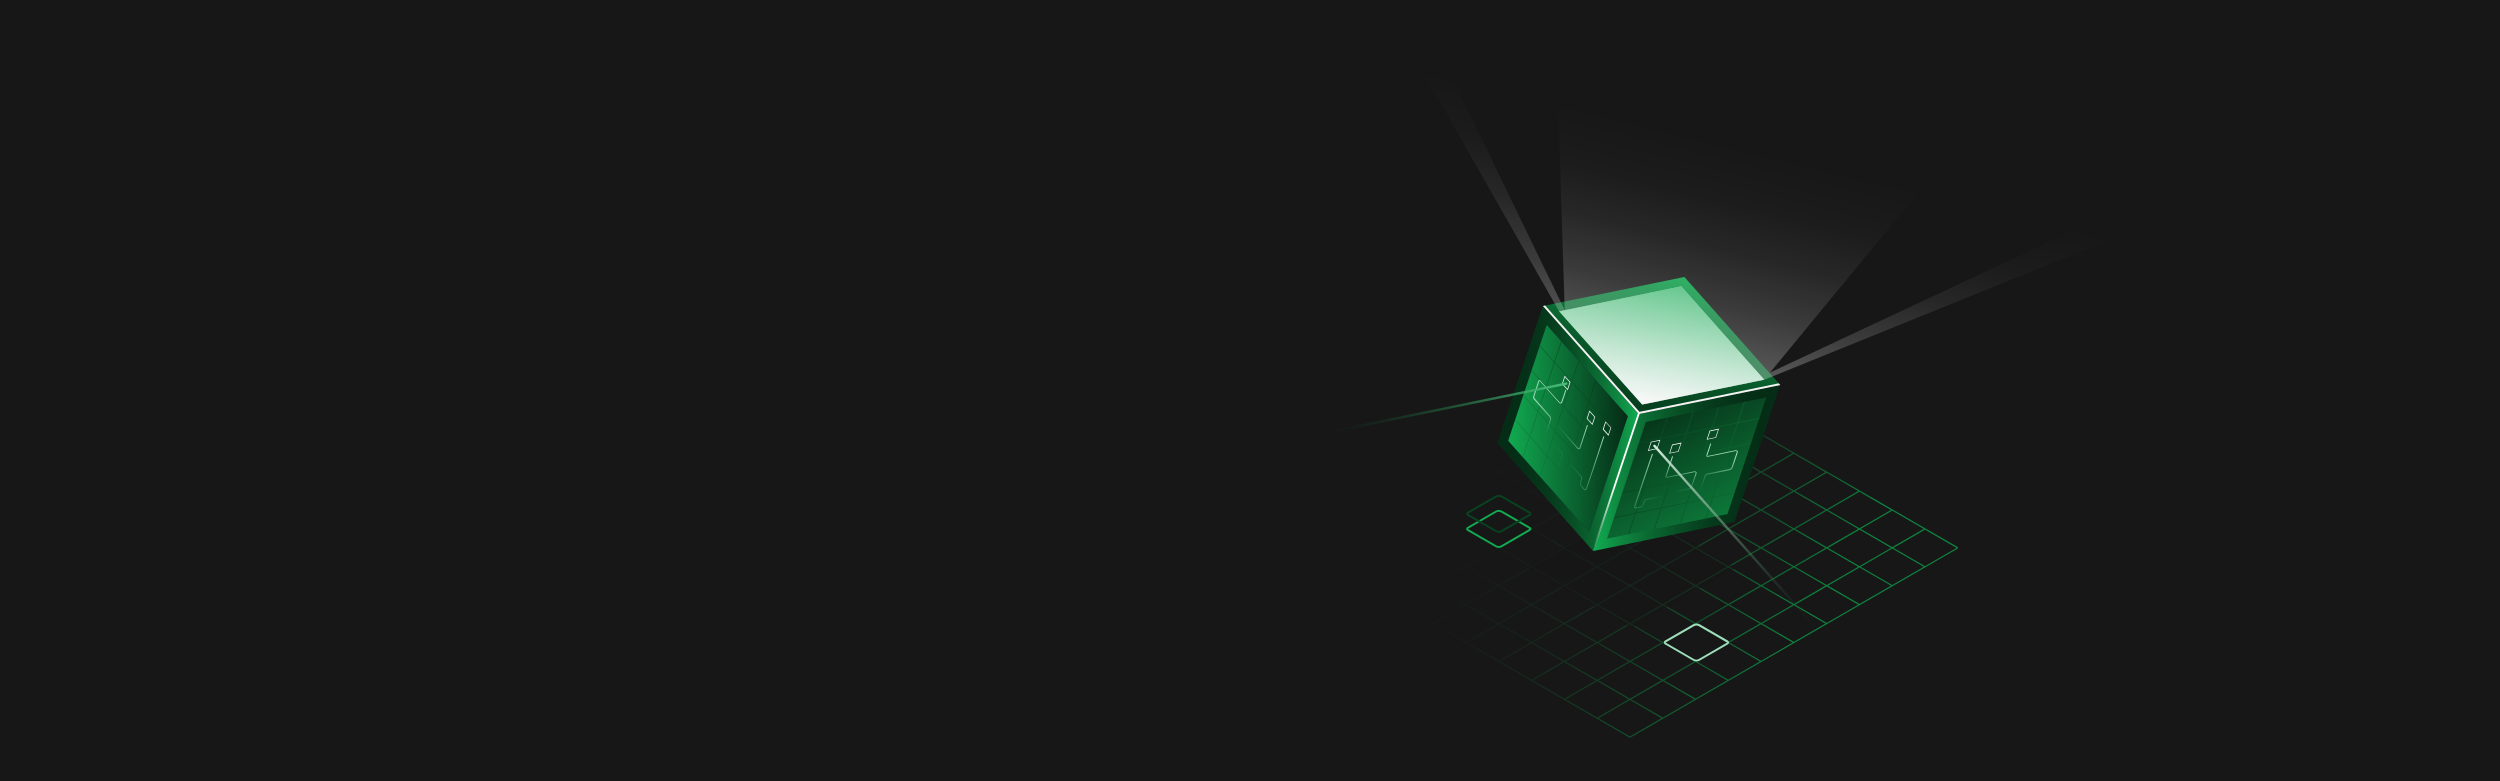 <?xml version="1.0" encoding="utf-8"?> <svg xmlns="http://www.w3.org/2000/svg" xmlns:xlink="http://www.w3.org/1999/xlink" version="1.1" id="Ebene_2_00000101095735731680398150000004581576038731448723_" x="0px" y="0px" viewBox="0 0 1920 600" style="enable-background:new 0 0 1920 600;" xml:space="preserve"> <style type="text/css"> .st0{fill:#171717;} .st1{fill:url(#SVGID_1_);} .st2{opacity:0.5;fill:#171717;enable-background:new ;} .st3{fill:url(#SVGID_00000023280249972527614610000009162538036310554777_);} .st4{fill:#132E48;} .st5{fill:url(#SVGID_00000041986294790214118060000011662749105085175741_);} .st6{fill:url(#SVGID_00000104665218302860033860000009525253541135940530_);} .st7{fill:url(#SVGID_00000013897074037015948240000014627849295863121326_);} .st8{fill:url(#SVGID_00000169550221583983881140000002909712868212728200_);} .st9{fill:#F3F3F3;} .st10{fill:url(#SVGID_00000032631615749208194510000010913241192735754663_);} .st11{opacity:0.5;} .st12{clip-path:url(#SVGID_00000118394885193564401480000004123325118466476217_);} .st13{fill:url(#SVGID_00000182523892622431860310000004807345492885360522_);} .st14{clip-path:url(#SVGID_00000104707467410607954020000005382775293550848141_);} .st15{fill:url(#SVGID_00000063623217261898992130000017069824931382228105_);} .st16{fill:url(#SVGID_00000098192670328925888540000011171673205203341229_);} .st17{fill:url(#SVGID_00000060005886580224817960000014583414107568098186_);} .st18{fill:#A1DDBA;} .st19{fill:#11AB51;} .st20{fill:#074320;} .st21{fill:url(#SVGID_00000041272150405667160460000011549336146834913923_);} .st22{fill:url(#SVGID_00000134942882685105555410000017011056439571568540_);} .st23{fill:url(#SVGID_00000177460845669306927230000012150749579466481282_);} .st24{fill:url(#SVGID_00000008851184479201415150000014035008697000373438_);} .st25{fill:url(#SVGID_00000019658509978534526840000003908212777882776991_);} .st26{fill:url(#SVGID_00000055706525563409589700000006042576816254558392_);} .st27{fill:#FFFFFF;} .st28{fill:url(#SVGID_00000004509527439850727070000012980005410740018820_);} .st29{fill:url(#SVGID_00000016072252058500515710000014466829645037415087_);} .st30{fill:url(#SVGID_00000114036469939103817100000002641121956044984994_);} </style> <g id="Ebene_1-2"> <rect y="0" class="st0" width="1920" height="600"></rect> <linearGradient id="SVGID_1_" gradientUnits="userSpaceOnUse" x1="1125.509" y1="589.094" x2="1377.105" y2="735.79" gradientTransform="matrix(1 0 0 1 0 -242)"> <stop offset="2.000000e-02" style="stop-color:#171717"></stop> <stop offset="0.222" style="stop-color:#171B18"></stop> <stop offset="0.408" style="stop-color:#16261C"></stop> <stop offset="0.59" style="stop-color:#143923"></stop> <stop offset="0.768" style="stop-color:#12532D"></stop> <stop offset="0.942" style="stop-color:#0F7539"></stop> <stop offset="1" style="stop-color:#0E823E"></stop> </linearGradient> <path class="st1" d="M1503.8,420.3L1252,275l-0.2,0.4l-0.3-0.4L999.7,420.3l0.3,0.4l-0.3,0.4l251.8,145.4l0.3-0.4l0.3,0.4 l251.8-145.4l-0.3-0.4L1503.8,420.3z M1278,406.2l24.2-14l24.2,14l-24.2,14L1278,406.2z M1301.1,420.8l-24.2,14l-24.2-14l24.2-14 L1301.1,420.8z M1277,405.7l-24.2-14l24.2-14l24.2,14L1277,405.7z M1276,406.2l-24.2,14l-24.2-14l24.2-14L1276,406.2z M1250.8,420.8l-24.2,14l-24.2-14l24.2-14L1250.8,420.8z M1226.6,405.7l-24.2-14l24.2-14l24.2,14L1226.6,405.7z M1225.6,406.2 l-24.2,14l-24.2-14l24.2-14L1225.6,406.2z M1200.4,420.8l-24.2,14l-24.2-14l24.2-14L1200.4,420.8z M1201.4,421.3l24.2,14l-24.2,14 l-24.2-14L1201.4,421.3z M1226.6,435.9l24.2,14l-24.2,14l-24.2-14L1226.6,435.9z M1227.6,435.3l24.2-14l24.2,14l-24.2,14 L1227.6,435.3z M1277,435.9l24.2,14l-24.2,14l-24.2-14L1277,435.9z M1278,435.3l24.2-14l24.2,14l-24.2,14L1278,435.3z M1303.1,420.8l24.2-14l24.2,14l-24.2,14L1303.1,420.8z M1328.3,406.2l24.2-14l24.2,14l-24.2,14L1328.3,406.2z M1327.3,405.7 l-24.2-14l24.2-14l24.2,14L1327.3,405.7z M1302.1,391.1l-24.2-14l24.2-14l24.2,14L1302.1,391.1z M1277,376.6l-24.2-14l24.2-14 l24.2,14L1277,376.6z M1276,377.2l-24.2,14l-24.2-14l24.2-14L1276,377.2z M1226.6,376.6l-24.2-14l24.2-14l24.2,14L1226.6,376.6z M1225.6,377.2l-24.2,14l-24.2-14l24.2-14L1225.6,377.2z M1200.4,391.7l-24.2,14l-24.2-14l24.2-14L1200.4,391.7z M1175.2,406.2 l-24.2,14l-24.2-14l24.2-14L1175.2,406.2z M1150.1,420.8l-24.2,14l-24.2-14l24.2-14L1150.1,420.8z M1151.1,421.3l24.2,14l-24.2,14 l-24.2-14L1151.1,421.3z M1176.2,435.9l24.2,14l-24.2,14l-24.2-14L1176.2,435.9z M1201.4,450.4l24.2,14l-24.2,14l-24.2-14 L1201.4,450.4z M1226.6,465l24.2,14l-24.2,14l-24.2-14L1226.6,465z M1227.6,464.4l24.2-14l24.2,14l-24.2,14L1227.6,464.4z M1277,465l24.2,14l-24.2,14l-24.2-14L1277,465z M1278,464.4l24.2-14l24.2,14l-24.2,14L1278,464.4z M1303.1,449.8l24.2-14l24.2,14 l-24.2,14L1303.1,449.8z M1328.3,435.3l24.2-14l24.2,14l-24.2,14L1328.3,435.3z M1353.5,420.8l24.2-14l24.2,14l-24.2,14 L1353.5,420.8z M1378.7,406.2l24.2-14l24.2,14l-24.2,14L1378.7,406.2z M1377.7,405.7l-24.2-14l24.2-14l24.2,14L1377.7,405.7z M1352.5,391.1l-24.2-14l24.2-14l24.2,14L1352.5,391.1z M1327.3,376.6l-24.2-14l24.2-14l24.2,14L1327.3,376.6z M1302.1,362 l-24.2-14l24.2-14l24.2,14L1302.1,362z M1277,347.5l-24.2-14l24.2-14l24.2,14L1277,347.5z M1276,348.1l-24.2,14l-24.2-14l24.2-14 L1276,348.1z M1226.6,347.5l-24.2-14l24.2-14l24.2,14L1226.6,347.5z M1225.6,348.1l-24.2,14l-24.2-14l24.2-14L1225.6,348.1z M1200.4,362.6l-24.2,14l-24.2-14l24.2-14L1200.4,362.6z M1175.2,377.2l-24.2,14l-24.2-14l24.2-14L1175.2,377.2z M1150.1,391.7 l-24.2,14l-24.2-14l24.2-14L1150.1,391.7z M1124.9,406.2l-24.2,14l-24.2-14l24.2-14L1124.9,406.2z M1099.7,420.8l-24.2,14l-24.2-14 l24.2-14L1099.7,420.8z M1100.7,421.3l24.2,14l-24.2,14l-24.2-14L1100.7,421.3z M1125.9,435.9l24.2,14l-24.2,14l-24.2-14 L1125.9,435.9z M1151.1,450.4l24.2,14l-24.2,14l-24.2-14L1151.1,450.4z M1176.2,465l24.2,14l-24.2,14l-24.2-14L1176.2,465z M1201.4,479.5l24.2,14l-24.2,14l-24.2-14L1201.4,479.5z M1226.6,494l24.2,14l-24.2,14l-24.2-14L1226.6,494z M1227.6,493.5l24.2-14 l24.2,14l-24.2,14L1227.6,493.5z M1277,494l24.2,14l-24.2,14l-24.2-14L1277,494z M1278,493.5l24.2-14l24.2,14l-24.2,14L1278,493.5z M1303.1,478.9l24.2-14l24.2,14l-24.2,14L1303.1,478.9z M1328.3,464.4l24.2-14l24.2,14l-24.2,14L1328.3,464.4z M1353.5,449.8 l24.2-14l24.2,14l-24.2,14L1353.5,449.8z M1378.7,435.3l24.2-14l24.2,14l-24.2,14L1378.7,435.3z M1403.9,420.8l24.2-14l24.2,14 l-24.2,14L1403.9,420.8z M1429,406.2l24.2-14l24.2,14l-24.2,14L1429,406.2z M1428,405.7l-24.2-14l24.2-14l24.2,14L1428,405.7z M1402.9,391.1l-24.2-14l24.2-14l24.2,14L1402.9,391.1z M1377.7,376.6l-24.2-14l24.2-14l24.2,14L1377.7,376.6z M1352.5,362 l-24.2-14l24.2-14l24.2,14L1352.5,362z M1327.3,347.5l-24.2-14l24.2-14l24.2,14L1327.3,347.5z M1302.1,333l-24.2-14l24.2-14 l24.2,14L1302.1,333z M1277,318.4l-24.2-14l24.2-14l24.2,14L1277,318.4z M1276,319l-24.2,14l-24.2-14l24.2-14L1276,319z M1226.6,318.4l-24.2-14l24.2-14l24.2,14L1226.6,318.4z M1225.6,319l-24.2,14l-24.2-14l24.2-14L1225.6,319z M1200.4,333.5l-24.2,14 l-24.2-14l24.2-14L1200.4,333.5z M1175.2,348.1l-24.2,14l-24.2-14l24.2-14L1175.2,348.1z M1150,362.6l-24.2,14l-24.2-14l24.2-14 L1150,362.6z M1124.9,377.2l-24.2,14l-24.2-14l24.2-14L1124.9,377.2z M1099.7,391.7l-24.2,14l-24.2-14l24.2-14L1099.7,391.7z M1074.5,406.2l-24.2,14l-24.2-14l24.2-14L1074.5,406.2z M1049.3,420.8l-24.2,14l-24.2-14l24.2-14L1049.3,420.8z M1050.3,421.3 l24.2,14l-24.2,14l-24.2-14L1050.3,421.3z M1075.5,435.9l24.2,14l-24.2,14l-24.2-14L1075.5,435.9z M1100.7,450.4l24.2,14l-24.2,14 l-24.2-14L1100.7,450.4z M1125.9,465l24.2,14l-24.2,14l-24.2-14L1125.9,465z M1151.1,479.5l24.2,14l-24.2,14l-24.2-14L1151.1,479.5 z M1176.2,494l24.2,14l-24.2,14l-24.2-14L1176.2,494z M1201.4,508.6l24.2,14l-24.2,14l-24.2-14L1201.4,508.6z M1226.6,523.1 l24.2,14l-24.2,14l-24.2-14L1226.6,523.1z M1227.6,522.5l24.2-14l24.2,14l-24.2,14L1227.6,522.5z M1277,523.1l24.2,14l-24.2,14 l-24.2-14L1277,523.1z M1278,522.5l24.2-14l24.2,14l-24.2,14L1278,522.5z M1303.1,508l24.2-14l24.2,14l-24.2,14L1303.1,508z M1328.3,493.5l24.2-14l24.2,14l-24.2,14L1328.3,493.5z M1353.5,478.9l24.2-14l24.2,14l-24.2,14L1353.5,478.9z M1378.7,464.4 l24.2-14l24.2,14l-24.2,14L1378.7,464.4z M1403.9,449.8l24.2-14l24.2,14l-24.2,14L1403.9,449.8z M1429,435.3l24.2-14l24.2,14 l-24.2,14L1429,435.3z M1454.2,420.8l24.2-14l24.2,14l-24.2,14L1454.2,420.8z M1276,289.9l-24.2,14l-24.2-14l24.2-14L1276,289.9z M1227.6,551.6l24.2-14l24.2,14l-24.2,14L1227.6,551.6z"></path> <polygon class="st2" points="1252.8,482.5 1172.3,436 1252.8,389.5 1333.3,436 "></polygon> <g> <g> <g> <linearGradient id="SVGID_00000128487212981720085420000013582527150380283013_" gradientUnits="userSpaceOnUse" x1="1149.9" y1="571.1" x2="1258.5" y2="571.1" gradientTransform="matrix(1 0 0 1 0 -242)"> <stop offset="0" style="stop-color:#052B15"></stop> <stop offset="0.184" style="stop-color:#052F17"></stop> <stop offset="0.36" style="stop-color:#063A1C"></stop> <stop offset="0.533" style="stop-color:#084E25"></stop> <stop offset="0.704" style="stop-color:#0B6932"></stop> <stop offset="0.871" style="stop-color:#0E8B42"></stop> <stop offset="1" style="stop-color:#11AB51"></stop> </linearGradient> <polygon style="fill:url(#SVGID_00000128487212981720085420000013582527150380283013_);" points="1223.5,423.2 1149.9,340.2 1184.9,235 1258.5,318 "></polygon> <polygon class="st4" points="1220.5,408.5 1158.3,338.5 1187.9,249.6 1250.1,319.7 "></polygon> <linearGradient id="SVGID_00000047052539140386422580000011917053837275812790_" gradientUnits="userSpaceOnUse" x1="1158.3" y1="571.05" x2="1250.1" y2="571.05" gradientTransform="matrix(1 0 0 1 0 -242)"> <stop offset="0" style="stop-color:#11AB51"></stop> <stop offset="1" style="stop-color:#052B15"></stop> </linearGradient> <polygon style="fill:url(#SVGID_00000047052539140386422580000011917053837275812790_);" points="1187.9,249.6 1158.3,338.5 1220.5,408.5 1250.1,319.7 "></polygon> <linearGradient id="SVGID_00000051385551288805521320000014862032146066501283_" gradientUnits="userSpaceOnUse" x1="1223.5" y1="601.45" x2="1367.2" y2="601.45" gradientTransform="matrix(1 0 0 1 0 -242)"> <stop offset="0" style="stop-color:#11AB51"></stop> <stop offset="0.129" style="stop-color:#0E8B42"></stop> <stop offset="0.296" style="stop-color:#0B6932"></stop> <stop offset="0.467" style="stop-color:#084E25"></stop> <stop offset="0.64" style="stop-color:#063A1C"></stop> <stop offset="0.816" style="stop-color:#052F17"></stop> <stop offset="1" style="stop-color:#052B15"></stop> </linearGradient> <polygon style="fill:url(#SVGID_00000051385551288805521320000014862032146066501283_);" points="1332.1,400.9 1223.5,423.2 1258.5,318 1367.2,295.7 "></polygon> <linearGradient id="SVGID_00000005948028711914483560000009063630274440174494_" gradientUnits="userSpaceOnUse" x1="1324.362" y1="655.078" x2="1266.144" y2="547.462" gradientTransform="matrix(1 0 0 1 0 -242)"> <stop offset="0" style="stop-color:#0E823E"></stop> <stop offset="1" style="stop-color:#052B15"></stop> </linearGradient> <polygon style="fill:url(#SVGID_00000005948028711914483560000009063630274440174494_);" points="1326.7,394.8 1234.2,413.7 1264,324.1 1356.5,305.2 "></polygon> <linearGradient id="SVGID_00000149350158088616577560000004543302708434554774_" gradientUnits="userSpaceOnUse" x1="1292.116" y1="450.403" x2="1242.77" y2="625.861" gradientTransform="matrix(1 0 0 1 0 -242)"> <stop offset="0" style="stop-color:#11AB51"></stop> <stop offset="0.129" style="stop-color:#0E8B42"></stop> <stop offset="0.296" style="stop-color:#0B6932"></stop> <stop offset="0.467" style="stop-color:#084E25"></stop> <stop offset="0.64" style="stop-color:#063A1C"></stop> <stop offset="0.816" style="stop-color:#052F17"></stop> <stop offset="1" style="stop-color:#052B15"></stop> </linearGradient> <polygon style="fill:url(#SVGID_00000149350158088616577560000004543302708434554774_);" points="1258.5,318 1185,235 1293.6,212.7 1367.2,295.7 "></polygon> <polygon class="st9" points="1259.1,316.3 1186.6,234.6 1185,235 1258.5,318 1367.2,295.7 1366.1,294.4 "></polygon> <linearGradient id="SVGID_00000006698200047764954110000008454030038288520326_" gradientUnits="userSpaceOnUse" x1="1319.108" y1="397.685" x2="1261.682" y2="543.944" gradientTransform="matrix(1 0 0 1 0 -242)"> <stop offset="0" style="stop-color:#A1DDBA"></stop> <stop offset="1" style="stop-color:#F3F3F3;stop-opacity:0"></stop> </linearGradient> <polygon style="fill:url(#SVGID_00000006698200047764954110000008454030038288520326_);" points="1261.2,310.7 1217.4,261.6 1197.4,239.1 1291.2,219.9 1354.7,291.6 "></polygon> </g> <g class="st11"> <g> <defs> <polygon id="SVGID_00000055679829885982212110000001277764500763326858_" points="1220.5,408.5 1158.3,338.5 1187.9,249.6 1250.1,319.7 "></polygon> </defs> <clipPath id="SVGID_00000179615486452109498900000000581006177496176800_"> <use xlink:href="#SVGID_00000055679829885982212110000001277764500763326858_" style="overflow:visible;"></use> </clipPath> <g style="clip-path:url(#SVGID_00000179615486452109498900000000581006177496176800_);"> <linearGradient id="SVGID_00000073684730428705222060000013604042393605612944_" gradientUnits="userSpaceOnUse" x1="706.624" y1="1290.729" x2="773.873" y2="1230" gradientTransform="matrix(0.949 0.316 -0.316 0.949 898.124 -1099.644)"> <stop offset="0" style="stop-color:#0E823E"></stop> <stop offset="1" style="stop-color:#052B15"></stop> </linearGradient> <path style="fill:url(#SVGID_00000073684730428705222060000013604042393605612944_);" d="M1254.7,321.2l0.3-0.8l-1.3-1.4 l0.6-1.8l-0.5-0.6l-0.6,1.8l-12.7-14.4l0.6-1.8l-0.5-0.6l-0.6,1.8l-12.7-14.4l0.6-1.8l-0.5-0.6l-0.6,1.8l-12.7-14.4l0.6-1.8 l-0.5-0.6l-0.6,1.8l-12.7-14.4l0.6-1.8l-0.5-0.6l-0.6,1.8l-12.7-14.4l0.6-1.8l-0.5-0.6l-0.6,1.8l-1.3-1.4l-0.3,0.8l1.3,1.4 l-6.1,18.2l-1.3-1.4l-0.3,0.8l1.3,1.4l-6.1,18.2l-1.3-1.4l-0.3,0.8l1.3,1.4l-6.1,18.2l-1.3-1.4l-0.3,0.8l1.3,1.4l-6.1,18.2 l-1.3-1.4l-0.3,0.8l1.3,1.4l-6.1,18.2l-1.3-1.4l-0.3,0.8l1.3,1.4l-0.6,1.8l0.5,0.6l0.6-1.8l12.7,14.4l-0.6,1.8l0.5,0.6 l0.6-1.8l12.7,14.4l-0.6,1.8l0.5,0.6l0.6-1.8l12.7,14.4l-0.6,1.8l0.5,0.6l0.6-1.8l13,14.2l-0.6,1.8l0.5,0.6l0.6-1.8l12.7,14.4 l-0.6,1.8l0.5,0.6l0.6-1.8l1.3,1.4l0.3-0.8l-1.3-1.4l6.1-18.2l1.3,1.4l0.3-0.8l-1.3-1.4l6.1-18.2l1.3,1.4l0.3-0.8l-1.3-1.4 l6.1-18.2l1.3,1.4l0.3-0.8l-1.3-1.4l6.1-18.2l1.3,1.4l0.3-0.8l-1.3-1.4l6.1-18.2L1254.7,321.2z M1239.6,304.2l-6.1,18.2 l-12.7-14.4l6.1-18.2L1239.6,304.2z M1201.2,312l6.1-18.2l12.7,14.4l-6.1,18.2L1201.2,312z M1213.7,327.2l-6.1,18.2 l-12.7-14.4l6.1-18.2L1213.7,327.2z M1200.7,311.4L1188,297l6.1-18.2l12.7,14.4L1200.7,311.4z M1200.4,312.2l-6.1,18.2 l-12.7-14.4l6.1-18.2L1200.4,312.2z M1194.1,331.2l-6.1,18.2l-12.7-14.4l6.1-18.2L1194.1,331.2z M1194.6,331.8l12.7,14.4 l-6.1,18.2l-12.7-14.4L1194.6,331.8z M1207.9,346.7l12.7,14.4l-6.1,18.2l-12.7-14.4L1207.9,346.7z M1208.1,346l6.1-18.2 l12.7,14.4l-6.1,18.2L1208.1,346z M1214.5,327l6.1-18.2l12.7,14.4l-6.1,18.2L1214.5,327z M1226.3,289.2l-6.1,18.2l-12.7-14.4 l6.1-18.2L1226.3,289.2z M1213.1,274.3l-6.1,18.2l-12.7-14.4l6.1-18.2L1213.1,274.3z M1187,244.9l12.7,14.4l-6.1,18.2 l-12.7-14.4L1187,244.9z M1180.7,263.9l12.7,14.4l-6.1,18.2l-12.7-14.4L1180.7,263.9z M1174.4,282.9l12.7,14.4l-6.1,18.2 l-12.7-14.4L1174.4,282.9z M1168.1,301.8l12.7,14.4l-6.1,18.2L1162,320L1168.1,301.8z M1155.7,339l6.1-18.2l12.7,14.4 l-6.1,18.2L1155.7,339z M1168.9,354l6.1-18.2l12.7,14.4l-6.1,18.2L1168.9,354z M1182.2,369l6.1-18.2l12.7,14.4l-6.1,18.2 L1182.2,369z M1195.5,383.9l6.1-18.2l12.7,14.4l-6.1,18.2L1195.5,383.9z M1221.5,413.2l-12.7-14.4l6.1-18.2l12.7,14.4 L1221.5,413.2z M1227.8,394.3l-12.7-14.4l6.1-18.2l12.7,14.4L1227.8,394.3z M1234.1,375.3l-12.7-14.4l6.1-18.2l12.7,14.4 L1234.1,375.3z M1240.5,356.3l-12.7-14.4l6.1-18.2l12.7,14.4L1240.5,356.3z M1246.8,337.4L1234,323l6.1-18.2l12.7,14.4 L1246.8,337.4z"></path> </g> </g> </g> <g class="st11"> <g> <defs> <polygon id="SVGID_00000101078417989903849910000010496533777692915880_" points="1234.2,413.7 1326.7,394.8 1356.5,305.2 1264,324.1 "></polygon> </defs> <clipPath id="SVGID_00000166646412136415551970000015506337764882069938_"> <use xlink:href="#SVGID_00000101078417989903849910000010496533777692915880_" style="overflow:visible;"></use> </clipPath> <g style="clip-path:url(#SVGID_00000166646412136415551970000015506337764882069938_);"> <linearGradient id="SVGID_00000155116360178643242650000008075471458769742733_" gradientUnits="userSpaceOnUse" x1="789.238" y1="1320.796" x2="892.41" y2="1189.792" gradientTransform="matrix(0.949 0.316 -0.316 0.949 898.124 -1099.644)"> <stop offset="0" style="stop-color:#052B15"></stop> <stop offset="1" style="stop-color:#0E823E"></stop> </linearGradient> <path style="fill:url(#SVGID_00000155116360178643242650000008075471458769742733_);" d="M1261.3,322.2l-6.1,18.4l-1.9,0.4 l-0.3,0.8l1.9-0.4l-6.1,18.4l-1.9,0.4l-0.3,0.8l1.9-0.4l-6.1,18.4l-1.9,0.4l-0.3,0.8l1.9-0.4l-6.1,18.4l-1.9,0.4l-0.3,0.8 l1.9-0.4l-6.1,18.4l-1.9,0.4l-0.3,0.8l1.9-0.4l-0.6,1.8l0.8-0.2l0.6-1.8l19-3.9l-0.6,1.8l0.8-0.2l0.6-1.8l19-3.9l-0.6,1.8 l0.8-0.2l0.6-1.8l19-3.9l-0.6,1.8l0.8-0.2l0.6-1.8l19-3.9l-0.6,1.8l0.8-0.2l0.6-1.8l19-3.9l-0.6,1.8l0.8-0.2l0.6-1.8l1.9-0.4 l0.3-0.8l-1.9,0.4l6.1-18.4l1.9-0.4l0.3-0.8l-1.9,0.4l6.1-18.4l1.9-0.4l0.3-0.8l-1.9,0.4l6.1-18.4l1.9-0.4l0.3-0.8l-1.9,0.4 l6.1-18.4l1.9-0.4l0.3-0.8l-1.9,0.4l6.1-18.4l1.9-0.4l0.3-0.8l-1.9,0.4l0.6-1.8l-0.8,0.2l-0.6,1.8l-19,3.9l0.6-1.8l-0.8,0.2 l-0.6,1.8l-19,3.9l0.6-1.8l-0.8,0.2l-0.6,1.8l-19,3.9l0.6-1.8l-0.8,0.2l-0.6,1.8l-19,3.9l0.6-1.8l-0.8,0.2l-0.6,1.8l-19,3.9 l0.6-1.8l-0.8,0.2l-0.6,1.8l-1.9,0.4l-0.3,0.8L1261.3,322.2z M1300.8,314.1l-6.1,18.4l-19,3.9l6.1-18.4L1300.8,314.1z M1289.1,351.4l6.1-18.4l19-3.9l-6.1,18.4L1289.1,351.4z M1307.8,348.3l-6.1,18.4l-19,3.9l6.1-18.4L1307.8,348.3z M1315,329 l19-3.9l-6.1,18.4l-19,3.9L1315,329z M1327.6,344.3l-6.1,18.4l-19,3.9l6.1-18.4L1327.6,344.3z M1321.2,363.4l-6.1,18.4 l-19,3.9l6.1-18.4L1321.2,363.4z M1295.3,385.8l-19,3.9l6.1-18.4l19-3.9L1295.3,385.8z M1275.6,389.8l-19,3.9l6.1-18.4l19-3.9 L1275.6,389.8z M1263,374.6l6.1-18.4l19-3.9l-6.1,18.4L1263,374.6z M1269.4,355.5l6.1-18.4l19-3.9l-6.1,18.4L1269.4,355.5z M1320.6,310.1l-6.1,18.4l-19,3.9l6.1-18.4L1320.6,310.1z M1340.3,306l-6.1,18.4l-19,3.9l6.1-18.4L1340.3,306z M1354,320.3 l-19,3.9l6.1-18.4l19-3.9L1354,320.3z M1347.6,339.5l-19,3.9l6.1-18.4l19-3.9L1347.6,339.5z M1341.2,358.6l-19,3.9l6.1-18.4 l19-3.9L1341.2,358.6z M1334.8,377.7l-19,3.9l6.1-18.4l19-3.9L1334.8,377.7z M1309.5,400.7l6.1-18.4l19-3.9l-6.1,18.4 L1309.5,400.7z M1289.7,404.8l6.1-18.4l19-3.9l-6.1,18.4L1289.7,404.8z M1270,408.8l6.1-18.4l19-3.9l-6.1,18.4L1270,408.8z M1250.2,412.8l6.1-18.4l19-3.9l-6.1,18.4L1250.2,412.8z M1236.6,398.5l19-3.9l-6.1,18.4l-19,3.9L1236.6,398.5z M1243,379.4 l19-3.9l-6.1,18.4l-19,3.9L1243,379.4z M1249.4,360.3l19-3.9l-6.1,18.4l-19,3.9L1249.4,360.3z M1255.7,341.1l19-3.9l-6.1,18.4 l-19,3.9L1255.7,341.1z M1262.1,322l19-3.9l-6.1,18.4l-19,3.9L1262.1,322z"></path> </g> </g> </g> </g> <linearGradient id="SVGID_00000153669162057990419140000001868930269984415149_" gradientUnits="userSpaceOnUse" x1="1222.9" y1="612.05" x2="1259.4" y2="612.05" gradientTransform="matrix(1 0 0 1 0 -242)"> <stop offset="0" style="stop-color:#FFFFFF;stop-opacity:0"></stop> <stop offset="0.477" style="stop-color:#FFFFFF"></stop> </linearGradient> <polygon style="fill:url(#SVGID_00000153669162057990419140000001868930269984415149_);" points="1258.1,316.9 1222.9,422.5 1223.5,423.2 1224.2,423 1259.4,317.4 "></polygon> </g> <linearGradient id="SVGID_00000150087591981971723560000011557594479672245691_" gradientUnits="userSpaceOnUse" x1="1294.272" y1="443.967" x2="1268.755" y2="289.459" gradientTransform="matrix(1 0 0 -1 0 599.89)"> <stop offset="0" style="stop-color:#11AB51"></stop> <stop offset="9.344837e-02" style="stop-color:#18AD56"></stop> <stop offset="0.237" style="stop-color:#2EB466"></stop> <stop offset="0.414" style="stop-color:#51BF7F"></stop> <stop offset="0.617" style="stop-color:#82CFA2"></stop> <stop offset="0.838" style="stop-color:#C0E3CF"></stop> <stop offset="1" style="stop-color:#F3F3F3"></stop> </linearGradient> <polygon style="fill:url(#SVGID_00000150087591981971723560000011557594479672245691_);" points="1261.2,310.7 1197.4,239.1 1291.2,219.9 1355,291.6 "></polygon> <path class="st18" d="M1302.9,508c-0.9,0-1.8-0.2-2.6-0.7l-21.7-12.5c-0.5-0.3-0.8-0.8-0.8-1.4s0.3-1.1,0.8-1.4l21.7-12.5 c1.6-0.9,3.6-0.9,5.2,0l21.6,12.5c0.5,0.3,0.8,0.8,0.8,1.4s-0.3,1.1-0.8,1.4l-21.6,12.5C1304.8,507.8,1303.8,508,1302.9,508z M1302.9,480.4c-0.6,0-1.3,0.2-1.9,0.5l-21.7,12.5c0,0-0.1,0-0.1,0.1l21.7,12.6c1.2,0.7,2.6,0.7,3.8,0l21.6-12.5l0.4-0.8l-0.4,0.6 l-21.6-12.5C1304.2,480.5,1303.6,480.4,1302.9,480.4z"></path> <path class="st19" d="M1151.1,420.8c-0.9,0-1.8-0.2-2.6-0.7l-21.7-12.5c-0.5-0.3-0.8-0.8-0.8-1.4s0.3-1.1,0.8-1.4l21.7-12.5 c1.6-0.9,3.6-0.9,5.2,0l21.6,12.5c0.5,0.3,0.8,0.8,0.8,1.4s-0.3,1.1-0.8,1.4l-21.6,12.5C1152.9,420.6,1152,420.8,1151.1,420.8z M1127.5,406.1c0,0-0.1,0-0.1,0.1l21.7,12.6c1.2,0.7,2.6,0.7,3.8,0l21.6-12.5v-0.2l-21.6-12.5c-1.2-0.7-2.6-0.7-3.8,0L1127.5,406.1 z"></path> <path class="st20" d="M1151.1,409.2c-0.9,0-1.8-0.2-2.6-0.7l-21.7-12.5c-0.5-0.3-0.8-0.8-0.8-1.4s0.3-1.1,0.8-1.4l21.7-12.5 c1.6-0.9,3.6-0.9,5.2,0l21.6,12.5c0.5,0.3,0.8,0.8,0.8,1.4s-0.3,1.1-0.8,1.4l-21.6,12.5C1152.9,408.9,1152,409.2,1151.1,409.2z M1151.1,381.5c-0.6,0-1.3,0.2-1.9,0.5l-21.7,12.5c0,0-0.1,0-0.1,0.1l21.7,12.6c1.2,0.7,2.6,0.7,3.8,0l21.6-12.5l0.4-0.8l-0.4,0.6 L1153,382C1152.4,381.7,1151.7,381.5,1151.1,381.5z"></path> <linearGradient id="SVGID_00000013874444519828264980000009368636162431122579_" gradientUnits="userSpaceOnUse" x1="1354.903" y1="358.18" x2="1278.36" y2="672.664" gradientTransform="matrix(1 0 0 1 0 -242)"> <stop offset="0" style="stop-color:#FFFFFF;stop-opacity:0"></stop> <stop offset="0.119" style="stop-color:#FFFFFF;stop-opacity:1.656300e-02"></stop> <stop offset="0.244" style="stop-color:#FFFFFF;stop-opacity:6.588077e-02"></stop> <stop offset="0.371" style="stop-color:#FFFFFF;stop-opacity:0.148"></stop> <stop offset="0.5" style="stop-color:#FFFFFF;stop-opacity:0.264"></stop> <stop offset="0.631" style="stop-color:#FFFFFF;stop-opacity:0.412"></stop> <stop offset="0.763" style="stop-color:#FFFFFF;stop-opacity:0.594"></stop> <stop offset="0.893" style="stop-color:#FFFFFF;stop-opacity:0.805"></stop> <stop offset="1" style="stop-color:#FFFFFF"></stop> </linearGradient> <polygon style="fill:url(#SVGID_00000013874444519828264980000009368636162431122579_);" points="1625.2,182.1 1616.5,165.7 1359.4,286.1 1491.6,125.6 1194.9,26.7 1201.7,238.2 1117.3,64.1 1086.2,43.6 1197.4,239.1 1261.2,310.7 1355,291.6 "></polygon> <linearGradient id="SVGID_00000077313048079401752650000009211272301930619802_" gradientUnits="userSpaceOnUse" x1="1202.363" y1="597.83" x2="1232.09" y2="597.83" gradientTransform="matrix(1 0 0 1 0 -242)"> <stop offset="0" style="stop-color:#0E823E;stop-opacity:0"></stop> <stop offset="1" style="stop-color:#A1DDBA"></stop> </linearGradient> <path style="fill:url(#SVGID_00000077313048079401752650000009211272301930619802_);" d="M1217.5,376.6c-0.6,0-1-0.5-1.1-0.5 l-2.4-2.7c-0.6-0.7-0.6-1.3-0.7-1.8v-0.2c0-0.4,0.2-1,0.5-2c0.2-0.5,0.4-1.1,0.5-1.6c0.2-0.9-0.3-1.6-0.3-1.6l-7.8-8.8l-0.1-0.1 c0,0-0.1,0.1-0.1,0.2l-3.1,9.2c-0.1,0.2-0.3,0.3-0.5,0.2c-0.2-0.1-0.3-0.3-0.2-0.5l3.1-9.2c0-0.1,0.2-0.6,0.7-0.7 c0.2,0,0.5,0,0.8,0.4l7.8,8.8c0,0,0.8,0.9,0.5,2.3c-0.1,0.5-0.3,1.1-0.5,1.6c-0.2,0.6-0.5,1.4-0.5,1.7v0.2c0,0.5,0.1,0.9,0.5,1.4 l2.3,2.6c0.1,0.1,0.4,0.3,0.6,0.3s0.4-0.3,0.5-0.5c0.5-1.1,8.9-26.6,13.3-40c0.1-0.2,0.3-0.3,0.5-0.2c0.2,0.1,0.3,0.3,0.2,0.5 c-0.5,1.6-12.7,38.7-13.4,40.1c-0.3,0.5-0.6,0.9-1,0.9C1217.6,376.6,1217.6,376.6,1217.5,376.6z"></path> <linearGradient id="SVGID_00000110453567658003224190000017502832141586778783_" gradientUnits="userSpaceOnUse" x1="2355.601" y1="985.359" x2="2385.327" y2="985.359" gradientTransform="matrix(-0.798 -0.603 -0.603 0.798 3753.607 1016.419)"> <stop offset="0" style="stop-color:#0E823E;stop-opacity:0"></stop> <stop offset="1" style="stop-color:#A1DDBA"></stop> </linearGradient> <path style="fill:url(#SVGID_00000110453567658003224190000017502832141586778783_);" d="M1255.4,390.2c-0.3-0.2-0.3-0.7-0.3-1.3 c0.3-1.5,12.9-38.5,13.5-40.1c0-0.2,0.2-0.3,0.5-0.3c0.2,0,0.3,0.2,0.3,0.5c-4.6,13.3-13.2,38.8-13.5,39.9c0,0.2-0.1,0.6,0.1,0.7 s0.5,0.1,0.7,0.1l3.4-0.7c0.6-0.2,0.9-0.4,1.2-0.8l0.1-0.2c0.2-0.2,0.4-1.1,0.6-1.7c0.1-0.5,0.3-1.1,0.6-1.6 c0.6-1.3,1.8-1.5,1.8-1.5l11.5-2.3c0.5-0.1,0.7,0,0.9,0.2c0.3,0.4,0.2,0.9,0.1,1l-3.1,9.2c0,0.2-0.2,0.3-0.5,0.3 c-0.2,0-0.3-0.2-0.3-0.5l3.1-9.2c0.1-0.1,0-0.2,0-0.2l-0.1,0l-11.5,2.3c0,0-0.8,0.3-1.2,1.1c-0.2,0.5-0.4,1.1-0.6,1.6 c-0.4,1-0.6,1.6-0.8,1.9l-0.1,0.2c-0.4,0.3-0.7,0.8-1.6,1l-3.5,0.7C1256.6,390.4,1256,390.6,1255.4,390.2 C1255.4,390.2,1255.4,390.2,1255.4,390.2L1255.4,390.2z"></path> <linearGradient id="SVGID_00000044141661238113851940000013564149143127137680_" gradientUnits="userSpaceOnUse" x1="1176.557" y1="574.771" x2="1186.756" y2="551.526" gradientTransform="matrix(1 0 0 1 0 -242)"> <stop offset="0" style="stop-color:#0E823E;stop-opacity:0"></stop> <stop offset="7.397300e-02" style="stop-color:#1F8D4D;stop-opacity:7.397300e-02"></stop> <stop offset="0.29" style="stop-color:#4EA974;stop-opacity:0.29"></stop> <stop offset="0.498" style="stop-color:#72C092;stop-opacity:0.498"></stop> <stop offset="0.691" style="stop-color:#8CD0A8;stop-opacity:0.691"></stop> <stop offset="0.864" style="stop-color:#9BDAB5;stop-opacity:0.864"></stop> <stop offset="1" style="stop-color:#A1DDBA"></stop> </linearGradient> <path style="fill:url(#SVGID_00000044141661238113851940000013564149143127137680_);" d="M1183.3,345.1L1183.3,345.1 c-0.3-0.1-0.4-0.3-0.3-0.5l7.4-22.1l0,0c0,0,0.4-1.4-0.5-2.4c-1-1.1-11.8-13.3-11.8-13.3l0,0c0,0-1.1-0.9-0.5-2.6l3.8-11.5 c0-0.1,0.2-0.7,0.7-0.8c0.4-0.1,0.8,0.1,1.1,0.6c0.9,1.1,14.4,16.3,14.6,16.4c0.1,0.1,0.4,0.4,0.7,0.3c0.2,0,0.4-0.4,0.6-0.6 c0.7-1.6,3-8.9,3-9c0.1-0.2,0.3-0.3,0.5-0.2c0.2,0.1,0.3,0.3,0.2,0.5c-0.1,0.3-2.3,7.4-3,9c-0.3,0.6-0.7,1-1.1,1 c-0.7,0.1-1.3-0.5-1.3-0.6c-0.6-0.6-13.7-15.3-14.6-16.5c-0.2-0.3-0.4-0.4-0.4-0.4s-0.1,0.1-0.2,0.3l-3.8,11.5 c-0.4,1.2,0.3,1.8,0.3,1.9c0,0,10.8,12.2,11.8,13.3c1.1,1.3,0.6,3,0.6,3.1l-7.4,22.1C1183.6,345,1183.5,345.1,1183.3,345.1z"></path> <linearGradient id="SVGID_00000003797243357713519000000006064769311145549190_" gradientUnits="userSpaceOnUse" x1="1288.401" y1="218.295" x2="1292.107" y2="241.966" gradientTransform="matrix(1 0 0 -1 0 599.89)"> <stop offset="0" style="stop-color:#0E823E;stop-opacity:0"></stop> <stop offset="1" style="stop-color:#A1DDBA"></stop> </linearGradient> <path style="fill:url(#SVGID_00000003797243357713519000000006064769311145549190_);" d="M1284,388.2l-0.7-0.2l3.1-9.4 c0.4-1.3,1.9-1.8,2-1.8l8.7-1.8c1.3-0.3,1.8-1.6,1.8-1.6l3.3-9.9c0.1-0.2,0.1-0.5,0-0.7c-0.2-0.2-0.7-0.2-0.9-0.2 c0,0-20.1,4.1-21.1,4.3c-0.5,0.1-0.8-0.1-1-0.2c-0.3-0.4-0.2-1-0.1-1l5-15.1c0.1-0.2,0.3-0.3,0.5-0.2c0.2,0.1,0.3,0.3,0.2,0.5 l-5,15.1c0,0.1,0,0.3,0,0.3c0,0,0.1,0,0.3,0c1-0.2,21.1-4.3,21.1-4.3c0.1,0,1.1-0.1,1.6,0.5c0.3,0.3,0.3,0.8,0.1,1.4l-3.3,9.9 c0,0.1-0.6,1.7-2.3,2.1l-8.7,1.8l0,0c0,0-1.1,0.4-1.5,1.3L1284,388.2z"></path> <linearGradient id="SVGID_00000084516836363009184040000006596461840102762173_" gradientUnits="userSpaceOnUse" x1="1315.214" y1="217.668" x2="1321.504" y2="249.764" gradientTransform="matrix(1 0 0 -1 0 599.89)"> <stop offset="0" style="stop-color:#0E823E;stop-opacity:0"></stop> <stop offset="1" style="stop-color:#A1DDBA"></stop> </linearGradient> <path style="fill:url(#SVGID_00000084516836363009184040000006596461840102762173_);" d="M1302.6,387.3l-0.7-0.2 c0,0,6.9-20.7,7.2-21.7c0.4-1.2,1.9-1.7,1.9-1.7c0.1,0,15.8-3.2,17.2-3.5c1.2-0.2,1.7-1.6,1.8-1.6l3.8-11.3c0.1-0.2,0.1-0.5,0-0.7 c-0.2-0.2-0.7-0.2-0.8-0.2l-21.4,4.4c-0.5,0.1-0.8,0-1-0.2c-0.3-0.4-0.1-0.9-0.1-1l2.9-8.8c0.1-0.2,0.3-0.3,0.5-0.2 c0.2,0.1,0.3,0.3,0.2,0.5l-2.9,8.8c0,0.1-0.1,0.3,0,0.3c0,0,0,0,0.1,0c0,0,0.1,0,0.2,0l21.4-4.4c0.1,0,1-0.1,1.5,0.5 c0.3,0.3,0.3,0.8,0.1,1.4l-3.8,11.4c0,0.1-0.7,1.7-2.3,2c-1.4,0.3-17,3.5-17.1,3.5l0,0c0,0-1.2,0.4-1.4,1.2 C1309.5,366.5,1302.6,387.3,1302.6,387.3z M1311.1,349.9L1311.1,349.9L1311.1,349.9z"></path> <path class="st27" d="M1265.6,346.3l2.3-7l7.2-1.5l-2.3,7L1265.6,346.3z M1268.3,339.7l-2,5.9l6.1-1.2l2-5.9L1268.3,339.7z"></path> <path class="st27" d="M1281.9,348.4l2.3-7l7.2-1.5l-2.3,7L1281.9,348.4z M1284.6,341.9l-2,5.9l6.1-1.2l2-5.9L1284.6,341.9z"></path> <path class="st27" d="M1310.7,337.7l2.3-7l7.2-1.5l-2.3,7L1310.7,337.7z M1313.4,331.2l-2,5.9l6.1-1.2l2-5.9L1313.4,331.2z"></path> <path class="st27" d="M1235.3,334.7l-4.4-4.9l2.1-6.2l4.4,4.9L1235.3,334.7z M1231.6,329.6l3.6,4l1.7-5.1l-3.6-4L1231.6,329.6z"></path> <path class="st27" d="M1223,326.4l-4.4-4.9l2.1-6.2l4.4,4.9L1223,326.4z M1219.2,321.4l3.6,4l1.7-5.1l-3.6-4L1219.2,321.4z"></path> <path class="st27" d="M1204,299.7l-4.4-4.9l2.1-6.2l4.4,4.9L1204,299.7z M1200.2,294.7l3.6,4l1.7-5.1l-3.6-4L1200.2,294.7z"></path> <linearGradient id="SVGID_00000060008594876576932840000013847227965182055865_" gradientUnits="userSpaceOnUse" x1="5188.174" y1="1296.415" x2="5351.968" y2="1296.415" gradientTransform="matrix(-0.949 -0.316 -0.316 0.949 6742.237 848.843)"> <stop offset="0" style="stop-color:#074320;stop-opacity:0"></stop> <stop offset="1" style="stop-color:#D8F1E2"></stop> </linearGradient> <path style="fill:url(#SVGID_00000060008594876576932840000013847227965182055865_);" d="M1394.7,483.2c-0.2,0-0.5-0.1-0.7-0.3 L1269.9,343c-0.3-0.4-0.3-0.9,0.1-1.3c0.4-0.3,0.9-0.3,1.3,0.1l124.1,139.9c0.3,0.4,0.3,0.9-0.1,1.3 C1395.2,483.1,1394.9,483.2,1394.7,483.2z"></path> <linearGradient id="SVGID_00000169516343895895282620000010344072525023422118_" gradientUnits="userSpaceOnUse" x1="567.13" y1="1273.072" x2="730.91" y2="1273.072" gradientTransform="matrix(0.949 0.316 -0.316 0.949 898.124 -1099.644)"> <stop offset="0" style="stop-color:#074320;stop-opacity:0"></stop> <stop offset="0.999" style="stop-color:#49BE7A"></stop> </linearGradient> <path style="fill:url(#SVGID_00000169516343895895282620000010344072525023422118_);" d="M1019.7,333c-0.4,0-0.8-0.3-0.9-0.7 c-0.1-0.5,0.2-1,0.7-1.1l183.2-37.5c0.5-0.1,1,0.2,1.1,0.7s-0.2,1-0.7,1.1L1019.9,333C1019.9,333,1019.8,333,1019.7,333z"></path> <linearGradient id="SVGID_00000103244489301203657210000009811118132447959716_" gradientUnits="userSpaceOnUse" x1="1192.17" y1="256.688" x2="1219.456" y2="256.688" gradientTransform="matrix(1 0 0 -1 0 599.89)"> <stop offset="0" style="stop-color:#0E823E;stop-opacity:0"></stop> <stop offset="1" style="stop-color:#A1DDBA"></stop> </linearGradient> <path style="fill:url(#SVGID_00000103244489301203657210000009811118132447959716_);" d="M1219.2,326.4c-0.2-0.1-0.4,0-0.5,0.2 c-0.2,0.6-5.6,17.1-5.6,17.1c0,0.2-0.2,0.5-0.4,0.6c-0.3,0.1-0.7-0.2-0.8-0.3l-14.6-16.4c-0.3-0.3-0.7-0.5-1-0.4 c-0.5,0.1-0.7,0.7-0.7,0.8l-3.3,10c-0.5,1.6,0.6,2.7,0.6,2.7l6,6.8c1,1.1,0.5,2.3,0.5,2.4l-3.2,9.6c-0.1,0.2,0,0.4,0.2,0.5h0.1 c0.1,0,0.3-0.1,0.2-0.4l3.2-9.6c0.1-0.1,0.7-1.7-0.6-3.1l-6-6.8c0,0-0.8-0.8-0.4-1.9l3.3-10.1c0.1-0.1,0.2-0.3,0.2-0.3 s0.1,0,0.3,0.2l14.6,16.4c0.1,0.1,0.8,0.8,1.5,0.6c0.5-0.1,0.8-0.5,1-1.1c0,0,5.6-16.8,5.6-17 C1219.5,326.7,1219.4,326.5,1219.2,326.4z"></path> </g> </svg> 
